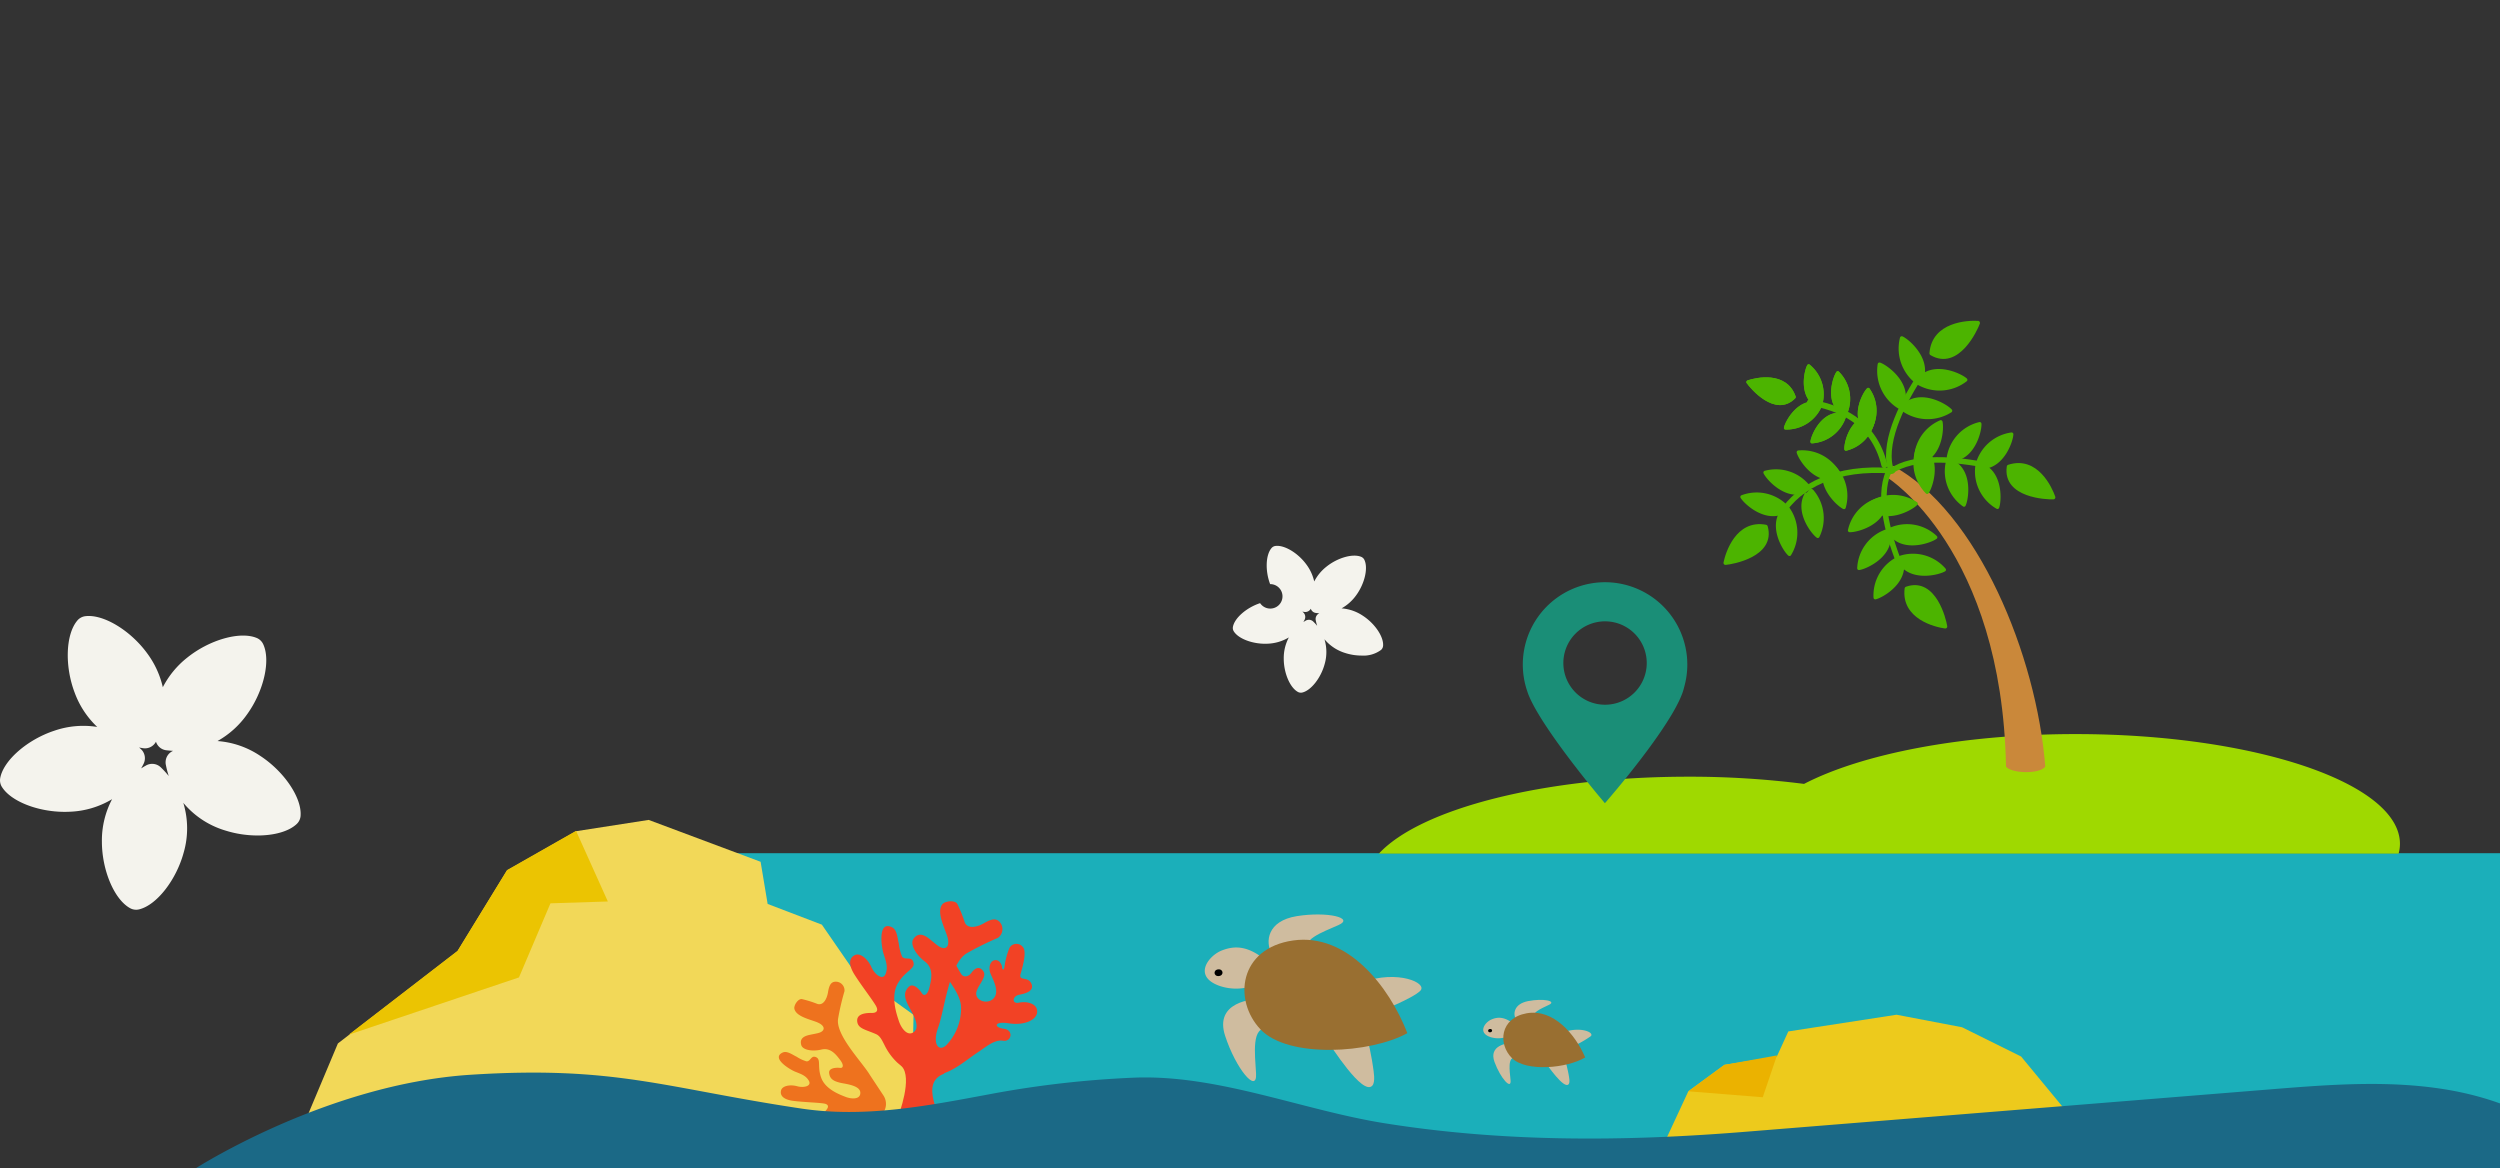 <svg xmlns="http://www.w3.org/2000/svg" xmlns:xlink="http://www.w3.org/1999/xlink" width="460" height="215" viewBox="0 0 460 215"><rect x="0" y="0" width="460" height="215" fill="#333333" stroke="none"/><defs><clipPath id="a"><rect width="460" height="215" transform="translate(980 5264)" fill="#fff" stroke="#707070" stroke-width="1"/></clipPath></defs><g transform="translate(-980 -5264)" clip-path="url(#a)"><g transform="translate(1015.688 5366.437)"><g transform="translate(0 0)"><path d="M-59.137,4035.628H278.854v53.2H-63.7Z" transform="translate(150.282 -3981.075)" fill="#1bafba"/><g transform="translate(270.439 84.274)"><path d="M4.783,4067.654l-12.065-2.306-19.908,3.074-2.111,4.612-9.652,1.537-6.636,4.867-4.524,9.735,68.47.769,9.259-2.4-11.974-14.506Z" transform="translate(50.114 -4065.349)" fill="#edca1c"/><path d="M23.091,4072.831l-2.618,7.705-13.695-1.1,6.636-4.867Z" transform="translate(-2.254 -4065.349)" fill="#ebb200"/></g><g transform="translate(17.027 48.425)"><path d="M218.944,4031.579,232.3,4029.5l20.6,7.707,1.293,7.756,9.978,3.812,6.067,8.791,10.8,7.8-.341,18.4-115.024,9.33,9.446-22.463,22.025-16.98,9.105-14.854Z" transform="translate(-165.663 -4029.5)" fill="#f2d858"/><path d="M259.011,4044.85l-5.793,13.632-31.325,10.539,20.019-15.433,9.105-14.854,12.7-7.223,5.854,13Z" transform="translate(-210.441 -4029.5)" fill="#ebc402"/></g><path d="M171.69,4046.436c0-11.155-26.715-20.2-59.672-20.2-20.925,0-39.32,3.648-49.973,9.166a166.7,166.7,0,0,0-21.278-1.326c-26.734,0-49.36,5.95-56.951,14.152H171.443A7.148,7.148,0,0,0,171.69,4046.436Z" transform="translate(234.213 -3993.602)" fill="#9fd900"/><g transform="translate(107.627 63.404)"><g transform="translate(13.11)"><path d="M156.43,4076.423a7.649,7.649,0,0,0,2.865-.071c2.725-.594,4.837-2.6,7.3-4.222,1.216-.8,2.853-2.253,4.423-2,1.607.263,2.024-1.965.163-2.2s-1.883-1.439.932-1,5.163-.6,5.2-2.134-1.949-1.969-3.331-1.668-1.262-1.219.025-1.455,2.872-.75,2.213-2.1-2.377-.317-1.944-1.79,1.151-4.127.385-4.913a1.482,1.482,0,0,0-2.417.128,13.455,13.455,0,0,0-.942,3.519c-.153.816-.414.53-.453.065s-.491-1.413-1.336-1.27-1.262,1.359-.736,2.583,1.6,3.222.562,4.4-3.1.6-3.237-.7,2.086-3.074,1.325-4.219-1.635-.518-2.223.268-1.452.861-1.866.216a31.615,31.615,0,0,1-1.55-2.819,1.313,1.313,0,0,0-2.235,1.344c.584,1.923,3.6,4.635,3.757,7.51a9.78,9.78,0,0,1-2.664,7c-1.4,1.4-2.7-.062-1.535-3.239s2-11.714,5.258-13.62a54.822,54.822,0,0,1,5.69-2.814,1.952,1.952,0,0,0,.463-2.807c-.731-.975-1.738-.638-3.009.1s-3.149,1.178-3.586-.353a24.256,24.256,0,0,0-1.249-3.08c-.351-.924-2.328-.671-2.812-.055-1.185,1.509.576,4.581.977,6.155.29,1.141.016,1.931-.733,1.9s-1.3-.641-2.669-1.723-2.259-.882-2.906.055.408,2.865,2.119,4.151,1.16,3.387.847,4.723-.964,1.783-1.4,1.1-1.637-2.021-2.466-1.123-.939,1.82.269,3.944,1.73,3.707.591,4.407-2.228-.876-2.628-2.106-1.577-4.522-.182-6.93,3.328-2.641,2.826-3.991c-.376-1.009-1.5-.22-2.049-.934a8.572,8.572,0,0,1-.609-2.4c-.25-.973-.285-2.531-1.251-3-2.651-1.292-1.944,3.609-1.569,4.82.412,1.33.9,2.448.4,3.745s-1.987.189-2.63-1.257-2.02-2.659-3.021-2.191-1.345,1.635,0,3.722,3.093,4.329,3.812,5.531-.107,1.413-.766,1.4-2.707,0-2.633,1.453,1.531,1.573,3.506,2.459c.761.342,1.125,1.246,1.5,1.949a11.178,11.178,0,0,0,2.324,3.222A9.726,9.726,0,0,0,156.43,4076.423Z" transform="translate(-142.9 -4044.479)" fill="#f24225"/><path d="M167.442,4076.236c-2.672,1.054-2.246,3.61-1.587,5.817s1.208,2.578,1,2.54-7.712-.7-7.712-.7,2.693-7,.559-9.083-2.15-3.58-2.15-3.58l5.744,1.9,6.718.508Z" transform="translate(-150.25 -4044.479)" fill="#f24225"/></g><path d="M187.494,4076.481c-1.406-2.384-6.366-7.352-5.881-10.4a44.554,44.554,0,0,1,1.176-5.06,1.6,1.6,0,0,0-1.534-1.751c-1-.044-1.307.768-1.5,1.954s-.89,2.6-2.086,2.084a19.821,19.821,0,0,0-2.6-.81c-.767-.259-1.634,1.123-1.5,1.75.339,1.532,3.2,2.014,4.4,2.579.872.409,1.229.992.819,1.45s-1.078.487-2.475.792-1.731.97-1.475,1.867,2.023,1.23,3.725.816,2.745,1.026,3.427,1.918.627,1.535-.033,1.458-2.128-.015-1.991.976.664,1.539,2.634,1.879,3.243.831,3.094,1.915-1.712.954-2.7.568-3.679-1.352-4.477-3.485.059-3.476-1.056-3.86c-.833-.287-.915.832-1.654.81a6.979,6.979,0,0,1-1.834-.861c-.745-.347-1.749-1.135-2.549-.768-2.194,1,1.273,3.1,2.233,3.5,1.056.431,2.013.706,2.576,1.692s-.912,1.355-2.16,1.01-2.731-.1-2.955.772.335,1.7,2.351,1.937,4.345.293,5.478.462.838.8.488,1.212-1.406,1.712-.449,2.42,1.79-.151,3.376-.939a3.235,3.235,0,0,1,2.014.061,9.161,9.161,0,0,0,3.245.2,7.681,7.681,0,0,0,.752-.158,2.817,2.817,0,0,0,1.57-4.284Z" transform="translate(-170.719 -4044.479)" fill="#ee721e"/></g><path d="M-144.266,4093.806s24.293-15.724,50.942-17.415,35.457,2.413,60.772,6.216c11.713,1.76,23.092-.471,34.58-2.613a184.908,184.908,0,0,1,26.693-3.067c15.447-.606,30.929,5.968,46.075,8.387,21.9,3.5,43.982,3.375,66.039,1.6l1-.08,95.88-7.748c10.767-.87,21.661-1.736,32.322.011s21.231,6.4,28.018,14.8q-112.791-.051-225.581-.151l-3.4,0q-98.415-.09-196.839.061Z" transform="translate(144.266 -3981.075)" fill="#1b6986"/><g transform="translate(281.806 -43.033)"><path d="M72.134,4052.828c-1.589-20.429-12.436-46.949-28.072-55.368l-.854,2.269s20.953,13.16,21.7,53.075C65.741,4054.05,71.037,4054.289,72.134,4052.828Z" transform="translate(-13.297 -3971.165)" fill="#ca883a"/><g transform="translate(4.168 7.918)"><path d="M80.448,3990.816c-3.361,3.447-7.787-1.836-8.425-2.749C73.52,3987.566,78.885,3986.35,80.448,3990.816Z" transform="translate(-72.023 -3985.088)" fill="#4cb400" stroke="#4cb400" stroke-linecap="round" stroke-linejoin="round" stroke-width="0.663"/><path d="M70.5,3993.026c-2.624-1.936-1.608-6.173-1.115-7.017a6.774,6.774,0,0,1,2.211,7.108C71.481,3993.521,70.922,3992.825,70.5,3993.026Z" transform="translate(-58.249 -3986.009)" fill="#4cb400" stroke="#4cb400" stroke-linecap="round" stroke-linejoin="round" stroke-width="0.583"/><path d="M67.107,3993.893c-2.427-2.178-1.013-6.3-.441-7.092a6.775,6.775,0,0,1,1.525,7.288C68.041,3994.48,67.552,3993.734,67.107,3993.893Z" transform="translate(-50.182 -3985.53)" fill="#4cb400" stroke="#4cb400" stroke-linecap="round" stroke-linejoin="round" stroke-width="0.583"/><path d="M63.577,3995.771c-2.019-2.56.08-6.378.778-7.062a6.771,6.771,0,0,1,.255,7.44C64.4,3996.511,64.042,3995.691,63.577,3995.771Z" transform="translate(-42.266 -3984.375)" fill="#4cb400" stroke="#4cb400" stroke-linecap="round" stroke-linejoin="round" stroke-width="0.583"/><path d="M74.473,3990.281c-3.25-.255-5.257,3.613-5.439,4.572a6.773,6.773,0,0,0,6.328-3.922C75.543,3990.552,74.664,3990.712,74.473,3990.281Z" transform="translate(-62.163 -3983.433)" fill="#4cb400" stroke="#4cb400" stroke-linecap="round" stroke-linejoin="round" stroke-width="0.583"/><path d="M71.227,3991.551c-3.259.056-4.888,4.1-4.977,5.071a6.774,6.774,0,0,0,5.923-4.509C72.319,3991.72,71.46,3991.962,71.227,3991.551Z" transform="translate(-54.502 -3982.657)" fill="#4cb400" stroke="#4cb400" stroke-linecap="round" stroke-linejoin="round" stroke-width="0.583"/><path d="M66.942,3991.912c-3.2.614-4.115,4.874-4.035,5.848a6.776,6.776,0,0,0,5.065-5.457C68.046,3991.891,67.242,3992.278,66.942,3991.912Z" transform="translate(-44.916 -3982.439)" fill="#4cb400" stroke="#4cb400" stroke-linecap="round" stroke-linejoin="round" stroke-width="0.583"/><path d="M80.448,3990.816c-3.361,3.447-7.787-1.836-8.425-2.749C73.52,3987.566,78.885,3986.35,80.448,3990.816Z" transform="translate(-72.023 -3985.088)" fill="#4cb400" stroke="#4cb400" stroke-linecap="round" stroke-linejoin="round" stroke-width="0.663"/><path d="M70.5,3993.026c-2.624-1.936-1.608-6.173-1.115-7.017a6.774,6.774,0,0,1,2.211,7.108C71.481,3993.521,70.922,3992.825,70.5,3993.026Z" transform="translate(-58.249 -3986.009)" fill="#4cb400" stroke="#4cb400" stroke-linecap="round" stroke-linejoin="round" stroke-width="0.583"/><path d="M67.107,3993.893c-2.427-2.178-1.013-6.3-.441-7.092a6.775,6.775,0,0,1,1.525,7.288C68.041,3994.48,67.552,3993.734,67.107,3993.893Z" transform="translate(-50.182 -3985.53)" fill="#4cb400" stroke="#4cb400" stroke-linecap="round" stroke-linejoin="round" stroke-width="0.583"/><path d="M63.577,3995.771c-2.019-2.56.08-6.378.778-7.062a6.771,6.771,0,0,1,.255,7.44C64.4,3996.511,64.042,3995.691,63.577,3995.771Z" transform="translate(-42.266 -3984.375)" fill="#4cb400" stroke="#4cb400" stroke-linecap="round" stroke-linejoin="round" stroke-width="0.583"/><path d="M74.473,3990.281c-3.25-.255-5.257,3.613-5.439,4.572a6.773,6.773,0,0,0,6.328-3.922C75.543,3990.552,74.664,3990.712,74.473,3990.281Z" transform="translate(-62.163 -3983.433)" fill="#4cb400" stroke="#4cb400" stroke-linecap="round" stroke-linejoin="round" stroke-width="0.583"/><path d="M71.227,3991.551c-3.259.056-4.888,4.1-4.977,5.071a6.774,6.774,0,0,0,5.923-4.509C72.319,3991.72,71.46,3991.962,71.227,3991.551Z" transform="translate(-54.502 -3982.657)" fill="#4cb400" stroke="#4cb400" stroke-linecap="round" stroke-linejoin="round" stroke-width="0.583"/><path d="M66.942,3991.912c-3.2.614-4.115,4.874-4.035,5.848a6.776,6.776,0,0,0,5.065-5.457C68.046,3991.891,67.242,3992.278,66.942,3991.912Z" transform="translate(-44.916 -3982.439)" fill="#4cb400" stroke="#4cb400" stroke-linecap="round" stroke-linejoin="round" stroke-width="0.583"/><path d="M75.35,4001.742c-2.043-8.281-8.44-10.584-13.7-11.552" transform="translate(-50.279 -3983.479)" fill="none" stroke="#4cb400" stroke-linecap="round" stroke-linejoin="round" stroke-width="1.114"/></g><g transform="translate(0 23.75)"><path d="M82.542,4004.494c1.465,5.2-6.153,6.54-7.4,6.649C75.5,4009.407,77.323,4003.51,82.542,4004.494Z" transform="translate(-75.144 -3990.726)" fill="#4cb400" stroke="#4cb400" stroke-linecap="round" stroke-linejoin="round" stroke-width="0.744"/><path d="M80.291,4004.067c-3.352,1.465-6.9-1.9-7.446-2.851A7.6,7.6,0,0,1,81,4003.053C81.327,4003.387,80.336,4003.539,80.291,4004.067Z" transform="translate(-69.789 -3992.936)" fill="#4cb400" stroke="#4cb400" stroke-linecap="round" stroke-linejoin="round" stroke-width="0.654"/><path d="M77.484,4001.886c-3.476,1.138-6.689-2.548-7.14-3.548a7.6,7.6,0,0,1,7.938,2.6C78.581,4001.307,77.579,4001.364,77.484,4001.886Z" transform="translate(-63.051 -3994.547)" fill="#4cb400" stroke="#4cb400" stroke-linecap="round" stroke-linejoin="round" stroke-width="0.654"/><path d="M73.321,4000.651c-3.62.526-6.155-3.656-6.427-4.719a7.6,7.6,0,0,1,7.376,3.926C74.5,4000.267,73.5,4000.153,73.321,4000.651Z" transform="translate(-53.479 -3995.874)" fill="#4cb400" stroke="#4cb400" stroke-linecap="round" stroke-linejoin="round" stroke-width="0.654"/><path d="M72.607,4002.937c-2.07,3.017.563,7.137,1.4,7.851a7.6,7.6,0,0,0-.266-8.35C73.472,4002.049,73.135,4002.993,72.607,4002.937Z" transform="translate(-62.234 -3991.96)" fill="#4cb400" stroke="#4cb400" stroke-linecap="round" stroke-linejoin="round" stroke-width="0.654"/><path d="M69.358,4001.012c-1.773,3.2,1.242,7.05,2.139,7.681a7.6,7.6,0,0,0-1.062-8.286C70.134,4000.044,69.888,4001.017,69.358,4001.012Z" transform="translate(-54.519 -3993.181)" fill="#4cb400" stroke="#4cb400" stroke-linecap="round" stroke-linejoin="round" stroke-width="0.654"/><path d="M66.339,3998.06c-1.2,3.457,2.43,6.734,3.422,7.2a7.6,7.6,0,0,0-2.465-7.982C66.938,3996.975,66.861,3997.975,66.339,3998.06Z" transform="translate(-47.962 -3995.058)" fill="#4cb400" stroke="#4cb400" stroke-linecap="round" stroke-linejoin="round" stroke-width="0.654"/><path d="M81.136,3998.092c-10.431-.86-17.18,2.791-20.407,7.85" transform="translate(-50.418 -3994.608)" fill="none" stroke="#4cb400" stroke-linecap="round" stroke-linejoin="round" stroke-width="1.013"/></g><g transform="translate(22.846 27.42)"><path d="M66.661,4006.042c.035,3.659-4.449,5.609-5.538,5.736A7.6,7.6,0,0,1,66,4005C66.44,4004.822,66.193,4005.795,66.661,4006.042Z" transform="translate(-59.412 -3994.039)" fill="#4cb400" stroke="#4cb400" stroke-linecap="round" stroke-linejoin="round" stroke-width="0.654"/><path d="M54.73,4011.651c5.1-1.788,6.91,5.73,7.1,6.966C60.073,4018.375,54.072,4016.922,54.73,4011.651Z" transform="translate(-44.247 -3990.167)" fill="#4cb400" stroke="#4cb400" stroke-linecap="round" stroke-linejoin="round" stroke-width="0.744"/><path d="M64.589,4009.069c.384,3.638-3.895,6.009-4.965,6.238a7.6,7.6,0,0,1,4.209-7.215C64.252,4007.876,64.1,4008.867,64.589,4009.069Z" transform="translate(-54.91 -3992.173)" fill="#4cb400" stroke="#4cb400" stroke-linecap="round" stroke-linejoin="round" stroke-width="0.654"/><path d="M68.061,4002.379c-.592,3.611-5.344,4.765-6.439,4.7a7.608,7.608,0,0,1,5.968-5.847C68.051,4001.14,67.642,4002.054,68.061,4002.379Z" transform="translate(-61.622 -3996.305)" fill="#4cb400" stroke="#4cb400" stroke-linecap="round" stroke-linejoin="round" stroke-width="0.654"/><path d="M55.07,4009.35c2.25,2.885,6.973,1.617,7.905,1.04a7.6,7.6,0,0,0-8.042-2.268C54.484,4008.258,55.282,4008.865,55.07,4009.35Z" transform="translate(-45.579 -3992.378)" fill="#4cb400" stroke="#4cb400" stroke-linecap="round" stroke-linejoin="round" stroke-width="0.654"/><path d="M56.162,4006.19c2.515,2.658,7.1.945,7.968.281a7.6,7.6,0,0,0-8.22-1.489C55.473,4005.16,56.327,4005.688,56.162,4006.19Z" transform="translate(-48.322 -3994.427)" fill="#4cb400" stroke="#4cb400" stroke-linecap="round" stroke-linejoin="round" stroke-width="0.654"/><path d="M58.585,4003.382c2.934,2.186,7.153-.284,7.9-1.088a7.6,7.6,0,0,0-8.355-.061C57.732,4002.484,58.661,4002.857,58.585,4003.382Z" transform="translate(-54.281 -3996.446)" fill="#4cb400" stroke="#4cb400" stroke-linecap="round" stroke-linejoin="round" stroke-width="0.654"/><path d="M60.59,3998.161c-2.157,4.762.16,12.459,2.311,17.626" transform="translate(-53.425 -3998.161)" fill="none" stroke="#4cb400" stroke-linecap="round" stroke-linejoin="round" stroke-width="1.013"/></g><g transform="translate(30.402 18.234)"><path d="M51.883,3999.187c3.6-.666,4.652-5.44,4.569-6.535a7.6,7.6,0,0,0-5.721,6.087C50.643,3999.2,51.55,3998.774,51.883,3999.187Z" transform="translate(-40.086 -3992.307)" fill="#4cb400" stroke="#4cb400" stroke-linecap="round" stroke-linejoin="round" stroke-width="0.654"/><path d="M42.339,3997.684c-.78,5.344,6.947,5.686,8.2,5.633C49.962,4001.641,47.386,3996.031,42.339,3997.684Z" transform="translate(-20.618 -3989.446)" fill="#4cb400" stroke="#4cb400" stroke-linecap="round" stroke-linejoin="round" stroke-width="0.744"/><path d="M48.187,3999.913c3.645-.319,5.152-4.972,5.172-6.068a7.6,7.6,0,0,0-6.277,5.513C46.951,3999.81,47.895,3999.47,48.187,3999.913Z" transform="translate(-31.122 -3991.585)" fill="#4cb400" stroke="#4cb400" stroke-linecap="round" stroke-linejoin="round" stroke-width="0.654"/><path d="M56.354,3999.656c3.431-1.271,3.654-6.156,3.386-7.218a7.594,7.594,0,0,0-4.6,6.976C55.136,3999.884,55.956,3999.306,56.354,3999.656Z" transform="translate(-50.534 -3992.437)" fill="#4cb400" stroke="#4cb400" stroke-linecap="round" stroke-linejoin="round" stroke-width="0.654"/><path d="M49.853,3997.529c3.263,1.658,2.922,6.535,2.532,7.56a7.6,7.6,0,0,1-3.763-7.458C48.668,3997.162,49.416,3997.83,49.853,3997.529Z" transform="translate(-32.75 -3989.4)" fill="#4cb400" stroke="#4cb400" stroke-linecap="round" stroke-linejoin="round" stroke-width="0.654"/><path d="M53.684,3997.177c3.089,1.961,2.285,6.786,1.8,7.768a7.6,7.6,0,0,1-3.036-7.783C52.541,3996.7,53.222,3997.436,53.684,3997.177Z" transform="translate(-42.009 -3989.673)" fill="#4cb400" stroke="#4cb400" stroke-linecap="round" stroke-linejoin="round" stroke-width="0.654"/><path d="M57.884,3995.661c2.707,2.46,1.091,7.074.445,7.96a7.6,7.6,0,0,1-1.658-8.188C56.84,3995,57.385,3995.836,57.884,3995.661Z" transform="translate(-51.626 -3990.702)" fill="#4cb400" stroke="#4cb400" stroke-linecap="round" stroke-linejoin="round" stroke-width="0.654"/><path d="M49.87,3998.9c4.261-3.028,12.258-2.227,17.743-1.105" transform="translate(-49.87 -3989.805)" fill="none" stroke="#4cb400" stroke-linecap="round" stroke-linejoin="round" stroke-width="1.013"/></g><g transform="translate(28.219)"><path d="M63.94,3992.707c.766-3.675-3.359-6.532-4.429-6.876a7.8,7.8,0,0,0,3.558,7.8C63.473,3993.889,63.418,3992.862,63.94,3992.707Z" transform="translate(-59.397 -3978.199)" fill="#4cb400" stroke="#4cb400" stroke-linecap="round" stroke-linejoin="round" stroke-width="0.671"/><path d="M50.934,3986.686c4.771,2.816,8.1-4.388,8.531-5.595C57.652,3980.985,51.322,3981.252,50.934,3986.686Z" transform="translate(-41.247 -3981.075)" fill="#4cb400" stroke="#4cb400" stroke-linecap="round" stroke-linejoin="round" stroke-width="0.763"/><path d="M61.2,3990.087c1.114-3.583-2.719-6.822-3.752-7.268a7.8,7.8,0,0,0,2.8,8.1C60.623,3991.22,60.666,3990.194,61.2,3990.087Z" transform="translate(-53.237 -3980.02)" fill="#4cb400" stroke="#4cb400" stroke-linecap="round" stroke-linejoin="round" stroke-width="0.671"/><path d="M52.841,3987.7c2.841-2.454,7.341-.238,8.162.531a7.8,7.8,0,0,1-8.543.677C52.034,3988.682,52.958,3988.231,52.841,3987.7Z" transform="translate(-45.052 -3977.747)" fill="#4cb400" stroke="#4cb400" stroke-linecap="round" stroke-linejoin="round" stroke-width="0.671"/><path d="M54.677,3990.654c3.062-2.171,7.331.464,8.076,1.308a7.8,7.8,0,0,1-8.57-.142C53.78,3991.554,54.743,3991.193,54.677,3990.654Z" transform="translate(-49.589 -3975.788)" fill="#4cb400" stroke="#4cb400" stroke-linecap="round" stroke-linejoin="round" stroke-width="0.671"/><path d="M57.591,4004.143c-1.221-5.222,2.646-12.5,5.842-17.278" transform="translate(-55.527 -3977.573)" fill="none" stroke="#4cb400" stroke-linecap="round" stroke-linejoin="round" stroke-width="1.039"/></g></g><g transform="translate(185.991 65.824)"><g transform="translate(0)"><path d="M111.933,4055.736c-3.531-3.1-6.068-3.181-8.553-2.213s-5.46,4.809-.307,6.558a9.513,9.513,0,0,0,8.991-1.713Z" transform="translate(-100.239 -4046.899)" fill="#cfbc9f"/><path d="M87.086,4053.976c-1.086-1.969-.857-5.884,4.7-6.772s10.647.317,7.655,1.642-7.2,2.8-5.535,5.026S87.086,4053.976,87.086,4053.976Z" transform="translate(-74.83 -4046.899)" fill="#cfbc9f"/><path d="M106.843,4062.4c-2.584-.078-9.358.676-7.354,6.825s5.907,10.728,5.694,6.972-.9-8.837,2.241-8.3S106.843,4062.4,106.843,4062.4Z" transform="translate(-95.747 -4046.899)" fill="#cfbc9f"/><path d="M72.19,4059.359c6.427-2.325,12.038.14,10.632,1.581s-7.928,3.983-7.928,3.983Z" transform="translate(-43.166 -4046.899)" fill="#cfbc9f"/><path d="M87.746,4068.739c.7-.125,1.612,5.657,1.674,6.183.1.8.5,2.78-.129,3.476-1.781,1.97-7.656-7.416-8.4-8.421Z" transform="translate(-58.467 -4046.899)" fill="#cfbc9f"/><path d="M104.766,4068.738c.015-.008-.012-.03-.017-.046-3.354-8.6-11.05-18.418-20.99-17.01-9.958,1.411-11.108,10.972-6.013,16.368S98.046,4072.47,104.766,4068.738Z" transform="translate(-67.49 -4046.899)" fill="#996f31"/></g><ellipse cx="0.618" cy="0.737" rx="0.618" ry="0.737" transform="matrix(-0.098, -0.995, 0.995, -0.098, 1.857, 11.406)"/></g><g transform="matrix(0.999, -0.035, 0.035, 0.999, 237.045, 81.908)"><g transform="translate(0)"><path d="M106.068,4054.352c-1.76-1.543-3.024-1.585-4.263-1.1s-2.721,2.4-.153,3.269a4.742,4.742,0,0,0,4.481-.854Z" transform="translate(-100.239 -4049.948)" fill="#cfbc9f"/><path d="M86.827,4050.426c-.541-.981-.427-2.933,2.341-3.375s5.307.158,3.816.818-3.588,1.4-2.759,2.505S86.827,4050.426,86.827,4050.426Z" transform="translate(-80.719 -4046.899)" fill="#cfbc9f"/><path d="M102.972,4062.394c-1.288-.039-4.664.337-3.665,3.4s2.944,5.348,2.838,3.476-.451-4.4,1.117-4.137S102.972,4062.394,102.972,4062.394Z" transform="translate(-97.441 -4054.669)" fill="#cfbc9f"/><path d="M72.19,4058.879c3.2-1.159,6,.07,5.3.788a19.456,19.456,0,0,1-3.952,1.985Z" transform="translate(-57.724 -4052.668)" fill="#cfbc9f"/><path d="M84.31,4068.738c.351-.062.8,2.819.834,3.082.047.4.249,1.386-.064,1.733-.888.982-3.816-3.7-4.185-4.2Z" transform="translate(-69.716 -4057.852)" fill="#cfbc9f"/><path d="M89.728,4060.115c.007,0-.006-.015-.008-.023-1.672-4.289-5.508-9.181-10.462-8.479s-5.537,5.469-3,8.158S86.378,4061.975,89.728,4060.115Z" transform="translate(-71.148 -4049.23)" fill="#996f31"/></g><ellipse cx="0.308" cy="0.367" rx="0.308" ry="0.367" transform="matrix(-0.098, -0.995, 0.995, -0.098, 0.926, 5.685)"/></g></g></g><path d="M1109.9,4600.955a16.233,16.233,0,0,0-7.9-2.75,16.565,16.565,0,0,0,5.435-4.9c3.086-4.27,4.39-9.952,2.968-12.936l-.006-.014c0-.011-.01-.021-.015-.031a2.292,2.292,0,0,0-1.282-1.133c-3.074-1.187-8.6.4-12.659,3.657a16.622,16.622,0,0,0-4.5,5.454,16.687,16.687,0,0,0-2.886-6.25c-3.088-4.227-8.049-7.207-11.322-6.826a2.288,2.288,0,0,0-1.586.884c-2.079,2.558-2.276,8.3-.434,13.17a16.486,16.486,0,0,0,4.161,6.329,16.371,16.371,0,0,0-7.851.678c-5.007,1.641-9.4,5.473-10,8.722,0,.022-.009.046-.011.068a2.215,2.215,0,0,0-.028.356,2.292,2.292,0,0,0,.408,1.3c1.691,2.6,6.587,4.5,11.495,4.5.3,0,.594-.008.89-.021a16.292,16.292,0,0,0,7.83-2.313,16.311,16.311,0,0,0-1.875,7.856c.013,5.228,2.264,10.548,5.135,12.171a2.3,2.3,0,0,0,1.812.225c3.185-.846,6.722-5.379,8.093-10.4a16.024,16.024,0,0,0-.064-9.178,16.03,16.03,0,0,0,7.651,5.069,19.88,19.88,0,0,0,6.016.939c3.007,0,5.7-.72,7.169-2.082.028-.025.056-.052.082-.079a2.286,2.286,0,0,0,.67-1.562C1117.47,4608.568,1114.255,4603.81,1109.9,4600.955Zm-18.31,2.11a2.285,2.285,0,0,0-2.805-.327c-.285.159-.56.327-.831.5.143-.257.284-.515.416-.783a2.292,2.292,0,0,0-.525-2.826c-.089-.083-.181-.157-.271-.237.216.04.431.083.651.115a2.221,2.221,0,0,0,.427.042,2.364,2.364,0,0,0,.368-.03,2.3,2.3,0,0,0,1.632-1.138c.01-.019.018-.039.028-.058a2.27,2.27,0,0,0,1.818,1.567c.057.01.115.016.174.021.388.047.773.078,1.156.1l-.057.027a2.293,2.293,0,0,0-1.283,1.665,2.305,2.305,0,0,0,.009.877l.014.062a17.185,17.185,0,0,0,.521,2A17.231,17.231,0,0,0,1091.595,4603.065Z" transform="translate(-81.982 802.148)" fill="#f4f3ed"/><path d="M1085.943,4588.076a8.117,8.117,0,0,0-3.948-1.375,8.278,8.278,0,0,0,2.718-2.448c1.543-2.135,2.2-4.977,1.484-6.468l0-.007a.133.133,0,0,0-.008-.016,1.145,1.145,0,0,0-.641-.567c-1.537-.593-4.3.2-6.33,1.829a8.317,8.317,0,0,0-2.252,2.727,8.346,8.346,0,0,0-1.443-3.125c-1.544-2.113-4.024-3.6-5.661-3.413a1.145,1.145,0,0,0-.793.442c-1.039,1.278-1.138,4.15-.217,6.585a2.25,2.25,0,1,1-1.845,3.5c-2.5.821-4.7,2.736-5,4.361,0,.011,0,.023-.006.034a1.1,1.1,0,0,0-.014.178,1.145,1.145,0,0,0,.2.651c.846,1.3,3.293,2.248,5.748,2.248.148,0,.3,0,.445-.011a8.149,8.149,0,0,0,3.915-1.157,8.154,8.154,0,0,0-.937,3.928c.006,2.614,1.132,5.274,2.568,6.086a1.149,1.149,0,0,0,.906.112c1.593-.423,3.361-2.689,4.047-5.2a8.012,8.012,0,0,0-.032-4.589,8.016,8.016,0,0,0,3.826,2.535,9.933,9.933,0,0,0,3.008.47,5.447,5.447,0,0,0,3.584-1.041c.014-.012.028-.026.041-.039a1.143,1.143,0,0,0,.335-.781C1089.727,4591.883,1088.119,4589.5,1085.943,4588.076Zm-9.155,1.055a1.162,1.162,0,0,0-.294-.211,1.146,1.146,0,0,0-1.109.048c-.142.079-.28.163-.415.249.072-.129.142-.258.208-.392a1.146,1.146,0,0,0-.262-1.413c-.044-.042-.091-.079-.136-.119.108.02.216.042.326.058a1.11,1.11,0,0,0,.214.021,1.185,1.185,0,0,0,.184-.016,1.154,1.154,0,0,0,.816-.568c.005-.01.009-.02.014-.029a1.112,1.112,0,0,0,.067.166,1.146,1.146,0,0,0,.843.618c.029,0,.057.008.087.011.194.023.387.039.578.049l-.028.014a1.15,1.15,0,0,0-.637,1.271l.007.03a8.651,8.651,0,0,0,.26,1A8.628,8.628,0,0,0,1076.789,4589.131Z" transform="translate(144.852 789.239)" fill="#f4f3ed"/><path d="M700.34,1051.267a15.124,15.124,0,0,0-4.2-.6h0a15.145,15.145,0,0,0-14.327,20.026c1.745,5.6,12.7,18.727,13.163,19.283l1.135,1.355,1.148-1.343c1.242-1.454,12.178-14.372,13.418-19.963A15.145,15.145,0,0,0,700.34,1051.267Zm-11.874,14.27a7.672,7.672,0,1,1,7.672,7.672A7.672,7.672,0,0,1,688.466,1065.537Z" transform="translate(579.191 4320.461)" fill="#1a8e77"/></g></svg>